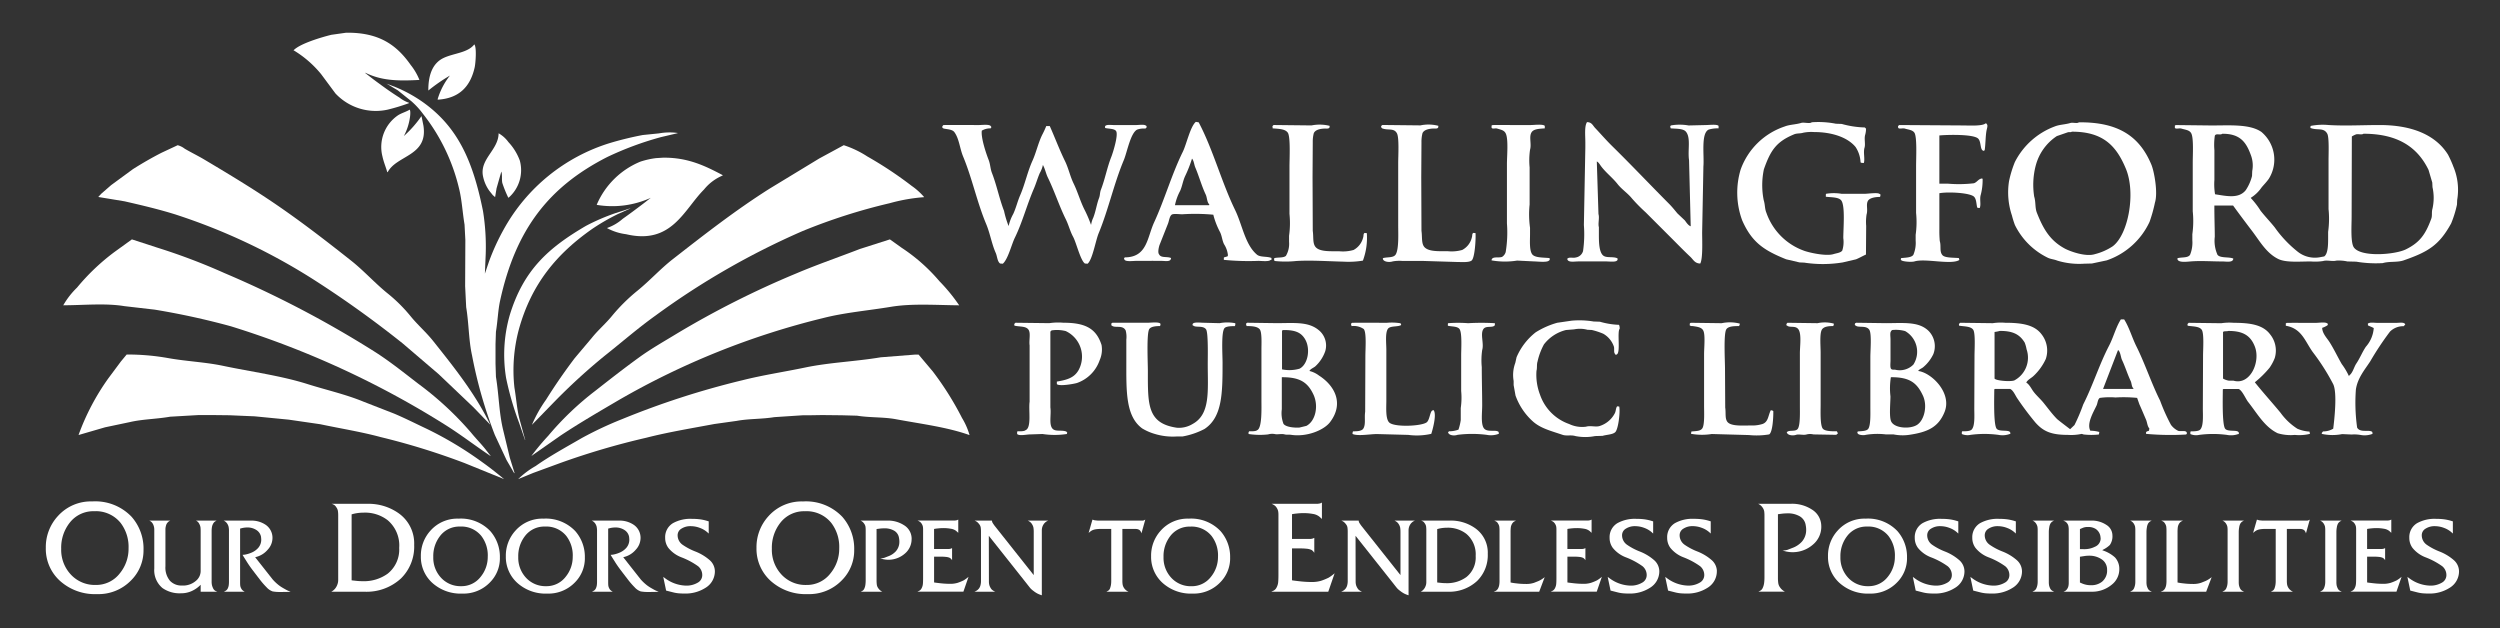 <svg xmlns="http://www.w3.org/2000/svg" xmlns:xlink="http://www.w3.org/1999/xlink" width="382" height="96" viewBox="0 0 382 96">
  <rect x="0" y="0" width="382" height="96" fill="#333333" stroke="none"/>
  <defs>
    <clipPath id="clip-path">
      <rect id="Rectangle_4144" data-name="Rectangle 4144" width="368.739" height="85.959" fill="#fff"/>
    </clipPath>
    <clipPath id="clip-logo">
      <rect width="382" height="96"/>
    </clipPath>
  </defs>
  <g id="logo" clip-path="url(#clip-logo)">
    <g id="Group_6392" data-name="Group 6392" transform="translate(7 5)">
      <g id="Group_6302" data-name="Group 6302" clip-path="url(#clip-path)">
        <path id="Path_59904" data-name="Path 59904" d="M213.485,6.323l2.192,2.954a8.44,8.44,0,0,0,7.973,2.478,29.962,29.962,0,0,0,3.24-.985l.032-.063a4.913,4.913,0,0,1-1.461-.794c-1.41-.883-2.691-1.826-4-2.8L220.283,6.2l-.064-.1c2.428,1.208,4.891,1.307,8.291,1.112a9.043,9.043,0,0,0-1.334-2.287c-2.081-2.957-4.735-5-9.879-4.924L215.041.32c-1.66.415-4.7,1.334-5.718,2.319l-.063.032a16.206,16.206,0,0,1,4.225,3.653" transform="translate(-171.422 0)" fill="#fff" fill-rule="evenodd"/>
        <path id="Path_59905" data-name="Path 59905" d="M324.7,18.2v.1c3.314-.2,5.008-2.036,5.654-4.956.131-.593.334-3.085-.063-3.494-.973,1.291-3.117,1.336-4.67,2.065-1.648.774-2.37,2.524-2.351,4.987a25.96,25.96,0,0,1,3.3-2.287A10.782,10.782,0,0,0,324.7,18.2" transform="translate(-264.82 -8.069)" fill="#fff" fill-rule="evenodd"/>
        <path id="Path_59906" data-name="Path 59906" d="M305.786,96.008c-.64-2.577-.646-5.325-1.112-8.164l-.063-2V82.825l.063-1.874c.27-1.616.314-3.261.635-4.733,2.4-10.994,7.509-17.432,16.36-21.95a48.727,48.727,0,0,1,8.228-3.05l2.541-.6v-.032a9.162,9.162,0,0,0-2.859.063L327.1,50.9a50.313,50.313,0,0,0-4.956,1.207,27.905,27.905,0,0,0-16.3,13.247,33.858,33.858,0,0,0-2.224,4.86l-.635,1.874q.063-1.493.127-2.986a34.149,34.149,0,0,0-.413-6.576c-1.536-7.638-3.82-12.836-9.18-16.646a21.725,21.725,0,0,0-4.066-2.255l-1.493-.572,1.715,1.017,2.1,1.684a11.974,11.974,0,0,1,1.747,1.906A29.3,29.3,0,0,1,299.02,59c.45,1.765.533,3.644.858,5.591L300,66.941q-.016,3.526-.032,7.052.079,1.6.159,3.208c.416,2.5.377,5.011.889,7.338a69.115,69.115,0,0,0,3.494,12.2l1.779,3.812,1.143,1.969.1.064-.73-2.351-1.017-4.225" transform="translate(-235.895 -35.268)" fill="#fff" fill-rule="evenodd"/>
        <path id="Path_59907" data-name="Path 59907" d="M287.9,65.014c-.577.346-1.233.51-1.779.858a5.854,5.854,0,0,0-2.383,6.29c.186.865.516,1.617.731,2.382l.063.032c1.37-2.635,6.217-2.448,5.464-7.147l-.286-1.4h-.032a17.154,17.154,0,0,1-2.668,3.018,8.63,8.63,0,0,0,.921-2.8c.047-.265.131-1.061-.032-1.239" transform="translate(-232.3 -53.258)" fill="#fff" fill-rule="evenodd"/>
        <path id="Path_59908" data-name="Path 59908" d="M933.508,96.4l.158-.031v-.284c-.652-.278-1.7-.085-2.206-.5-1.822-1.513-2.248-4.558-3.34-6.806-2.091-4.3-3.369-9.239-5.573-13.418l-.439-.078c-.857.738-1.42,3.418-1.992,4.579-1.692,3.44-2.774,7.29-4.38,10.776-1.079,2.342-1.049,5.354-4.506,5.356a.34.34,0,0,1-.095.158c.02.126,0,.094.063.157.127.383,1.269.222,1.764.221,1.33,0,2.617-.018,3.939,0,.606.008,1.4.186,1.418-.441-.64-.273-1.526.045-1.828-.567-.244-.271-.026-1.176.095-1.481l1.26-3.182c.177-.424.228-1.124.567-1.386.233-.2,1.224-.063,1.607-.063a29.605,29.605,0,0,1,4.758.063,11.871,11.871,0,0,0,1.04,2.678c.287.6.31,1.233.6,1.827a3.836,3.836,0,0,1,.6,1.733c-.064.062-.034.011-.063.126l-.535.157-.032.042v.336a38.651,38.651,0,0,0,5.262.157c.517,0,1.566.14,1.859-.126m-9.334-8.5-.046.114h-5.21a7.935,7.935,0,0,1,.794-2.192c.327-.744.414-1.511.762-2.256a19.375,19.375,0,0,0,1.048-2.668c.3.339.315.913.508,1.366.565,1.325.974,2.839,1.588,4.13.227.477.179,1.174.554,1.506" transform="translate(-746.385 -61.666)" fill="#fff" fill-rule="evenodd"/>
        <path id="Path_59909" data-name="Path 59909" d="M1305.983,97.156c.414-.787.286-3.532.286-4.765q.1-5.019.191-10.038c.149-1.74-.4-5.057.794-5.654a4.745,4.745,0,0,1,1.525-.191v-.381c-.255-.281-1.409-.128-1.906-.127l-2.668.064a7.768,7.768,0,0,0-2.732,0c-.034.1-.025.1-.1.159l.1.286c.843.069,1.905.008,2.319.508.779.942.247,2.829.476,4.352q.128,5.05.254,10.1c-.368-.113-.68-.6-.889-.889l-1.144-1.08c-.4-.482-.8-.985-1.239-1.429-2.925-2.938-5.778-5.958-8.736-8.863-.9-.883-1.737-1.851-2.6-2.764-.36-.378-.5-.884-1.239-.889-.414.631-.254,2.067-.254,3.081v.826q-.111,5.908-.222,11.817a18.3,18.3,0,0,1-.127,3.971,1.365,1.365,0,0,1-1.112.985c-.4.126-.985-.1-1.239.159h-.063c.013.674,1.069.445,1.715.445h4.225c.464,0,1.412.127,1.652-.127.108-.072.1-.131.1-.318l-.1-.064c-.73-.275-1.673.039-2.16-.445-.578-.573-.6-2.025-.6-3.145V91.6c-.162-.536.119-1.4-.063-2l-.254-8.037c.3.135.5.539.7.794.728.952,1.731,1.714,2.478,2.668.628.8,1.56,1.4,2.192,2.192a26.081,26.081,0,0,0,2.1,2.128q2.064,2.065,4.13,4.13c.9.9,1.773,1.8,2.7,2.668.439.413.673,1.014,1.525,1.017" transform="translate(-1053.181 -61.893)" fill="#fff" fill-rule="evenodd"/>
        <path id="Path_59910" data-name="Path 59910" d="M1448.933,95.866q.016-2.192.032-4.384a7.413,7.413,0,0,1,.063-1.747c.23-.762-.124-1.539.222-2.1.269-.432,1.119-.577,1.811-.572l.063-.1q.016-.127.032-.254a.319.319,0,0,0-.19-.127c-.253-.22-1.81,0-2.192,0-.985,0-1.617,0-2.573,0h-.985a7.263,7.263,0,0,0-2.382,0q-.016.048-.032.1v.35c.841.1,2.008.041,2.382.6.589.883.286,4.249.286,5.718a4.293,4.293,0,0,1-.159,1.906c-.242.346-.89.4-1.334.54-1.166.366-3.845-.251-4.574-.54a9.458,9.458,0,0,1-5.686-5.782c-.263-.629-.188-1.242-.413-1.938a11.8,11.8,0,0,1,.032-4.7c1.011-2.862,1.867-4.2,4.606-5.337.467-.193.91-.093,1.43-.254a6.367,6.367,0,0,1,1.62-.1c2.708,0,5.122.787,6.353,2.287a4.617,4.617,0,0,1,.762,2.351l.127.063.318.032.064-.032c.181-.608-.117-1.613.1-2.319.165-.549-.086-1.369.1-1.969a3.456,3.456,0,0,0,.127-.953.281.281,0,0,1-.159-.159,14.4,14.4,0,0,1-3.558-.54l-.889-.032a13.845,13.845,0,0,0-3.685-.222c-.307.267-1.192-.037-1.62.1-.821.254-1.738.238-2.51.54a10.765,10.765,0,0,0-6.734,6.576,12.25,12.25,0,0,0,.223,7.751c1.464,3.354,3.309,4.6,6.734,5.972l2.033.476.731.032a18.687,18.687,0,0,0,5.877-.032l2.033-.476c.515-.211,1.049-.524,1.525-.731" transform="translate(-1170.814 -61.969)" fill="#fff" fill-rule="evenodd"/>
        <path id="Path_59911" data-name="Path 59911" d="M1659.091,91.385a10.9,10.9,0,0,0,5.019,5.019c.485.238.946.237,1.461.445a11.429,11.429,0,0,0,4.1.476l1.207-.032,2.255-.477a11.214,11.214,0,0,0,6.544-5.877,22.03,22.03,0,0,0,.826-2.954c.48-1.524-.117-4.764-.54-5.781-1.782-4.287-4.994-6.544-11.086-6.48-.255.221-.943-.016-1.3.1-.792.244-1.676.233-2.414.54a11.217,11.217,0,0,0-6.067,5.432,16.831,16.831,0,0,0-.89,2.922,11.058,11.058,0,0,0,.445,5.241,13.7,13.7,0,0,0,.445,1.43m3.208-9.117a7.741,7.741,0,0,1,3.208-4.447l1.652-.572c.222-.074.484.033.635-.1,4.867-.014,6.841,2.26,8.259,5.655,1.546,3.7.38,10.051-2,11.849a8.8,8.8,0,0,1-2.732,1.207c-1.424.46-3.852-.448-4.606-.858-2.245-1.218-3.274-2.973-4.257-5.464-.307-.779-.145-1.6-.413-2.478a11.637,11.637,0,0,1,.254-4.8" transform="translate(-1358.227 -62.031)" fill="#fff" fill-rule="evenodd"/>
        <path id="Path_59912" data-name="Path 59912" d="M1574.467,97.193c-.721-.086-2.116,0-2.51-.445-.493-.56-.169-1.349-.413-2.16a17.166,17.166,0,0,1-.063-1.779V87.282c1.327-.253,4.807-.073,5.337.572.332.4.3,1.018.445,1.62a.877.877,0,0,0,.381.063c.245-.521-.04-1.341.159-2a8.8,8.8,0,0,0,.286-2.446c-.06-.044-.019,0-.064-.063-.562.029-.755.56-1.271.731a19.7,19.7,0,0,1-3.939.064h-1.334v-7.37c1.447-.129,4.992-.184,5.845.413.628.439.293,1.9.953,1.938l.127-.1c.14-.911.119-2.151.286-3.018.05-.256.224-.74.064-.921-.056-.128-.066-.131-.222-.159-.453.454-2.568.318-3.526.318l-9.657-.063-.191.159.032.286c.217.21.675-.009,1.017.1.559.171,1.175.2,1.461.635.419.638.254,3.881.254,5.051v7.179a14.029,14.029,0,0,1-.064,3.367v.889a4.706,4.706,0,0,1-.349,2.16c-.294.449-1.215.43-1.874.508-.033.155-.094.18,0,.286.087.243,1.6.354,2.033.222,1.658-.509,5.64.567,6.862-.222l-.063-.286" transform="translate(-1282.147 -62.756)" fill="#fff" fill-rule="evenodd"/>
        <path id="Path_59913" data-name="Path 59913" d="M771.524,87.523c.322-.741.545-1.559.889-2.351a4.132,4.132,0,0,0,.476-1.239c.342.6.444,1.286.763,1.938.993,2.031,1.727,4.318,2.732,6.353.437.884.661,1.84,1.112,2.668.5.911,1.123,3.613,1.811,4.1l.413.032c.748-.628,1.223-3.522,1.684-4.638,1.489-3.6,2.346-7.61,3.844-11.182.506-1.208,1.021-4.131,2.033-4.669a3.025,3.025,0,0,1,1.271-.159l.191-.191c-.007-.192-.018-.228-.159-.286-.208-.185-1.081-.065-1.429-.063-1.116,0-2.257,0-3.431,0-.388,0-1.09-.1-1.271.127h-.063v.318c.514.139,1.425.076,1.684.476.381.59-.508,3.381-.731,3.939-.635,1.592-.968,3.431-1.588,5.019-.174.444-.113.82-.286,1.271-.361.938-.494,2.02-.889,3.018a3.556,3.556,0,0,0-.318,1.048h-.032a19.177,19.177,0,0,0-1.016-2.351c-.633-1.282-1.014-2.67-1.62-3.907-.558-1.138-.774-2.322-1.334-3.463-.834-1.7-1.551-3.615-2.319-5.337h-.54a14.7,14.7,0,0,1-.635,1.366c-.6,1.239-.906,2.68-1.461,3.907-.791,1.75-1.141,3.581-1.906,5.337-.388.893-.613,1.9-1.048,2.827a6.723,6.723,0,0,0-.7,1.842,14.452,14.452,0,0,1-.7-2.319c-.714-1.837-1.121-3.933-1.842-5.782-.262-.671-.246-1.326-.508-2-.374-.963-1.2-3.368-1.048-4.479a2.536,2.536,0,0,1,1.366-.35c.034-.1.025-.1.1-.159-.031-.115,0-.065-.064-.127-.138-.391-1.33-.222-1.842-.222-1.8,0-3.555-.02-5.432,0-.08.1-.273.272-.1.445.194.234,1.376.087,1.779.635.737,1,.824,2.489,1.334,3.717,1.377,3.313,2.137,7.015,3.526,10.324.609,1.451.84,3.02,1.461,4.416.234.526.234,1.3.667,1.62l.413.032c.794-.674,1.321-2.9,1.842-3.971,1.168-2.39,1.838-5.028,2.923-7.529" transform="translate(-620.534 -63.728)" fill="#fff" fill-rule="evenodd"/>
        <path id="Path_59914" data-name="Path 59914" d="M1050.959,94.274l-.349-.032c-.23.214-.1.376-.222.731a2.942,2.942,0,0,1-1.461,1.874,5.888,5.888,0,0,1-2.224.191c-1.354,0-2.987.092-3.59-.667-.456-.574-.276-1.536-.413-2.446q-.016-4.113-.032-8.227.016-2.684.032-5.369a5.018,5.018,0,0,1,.159-1.334c.234-.51.919-.668,1.62-.7.275-.012.589.048.731-.1.071-.071.07-.164.063-.318a6.31,6.31,0,0,0-2.764-.063l-5.813-.064a.362.362,0,0,1-.159.159q.016.127.032.254v.1c.924.076,1.919.074,2.319.667.431.64.254,3.988.254,5.178V91.32a14.048,14.048,0,0,1-.063,3.367v.921a3.627,3.627,0,0,1-.476,2.128c-.36.343-1.186.209-1.747.349-.044.06,0,.019-.063.064.008.174-.006.309.1.381a15.522,15.522,0,0,0,3.272,0c2.277-.139,4.785.041,7.243.1a13.4,13.4,0,0,0,2.954-.159,10,10,0,0,0,.6-4.193" transform="translate(-849.11 -63.649)" fill="#fff" fill-rule="evenodd"/>
        <path id="Path_59915" data-name="Path 59915" d="M1128.577,78.233c.917.346,1.8-.1,2.255.762.358.677.191,3.454.191,4.543V93c0,1.3.115,3.564-.349,4.447-.318.6-1.19.416-1.938.6-.044.06,0,.019-.063.064.017.5.942.643,1.525.445a5.946,5.946,0,0,1,1.525-.063c1.047,0,2.061,0,3.208,0l5.146.159c.678,0,1.75.093,2.16-.222.494-.379.667-3.332.6-4.193l-.349-.032c-.229.214-.1.374-.222.731a2.879,2.879,0,0,1-1.461,1.874,5.9,5.9,0,0,1-2.224.191c-1.333,0-2.871.083-3.526-.6-.521-.546-.334-1.563-.477-2.51q-.016-4.113-.032-8.227.016-2.652.032-5.305a5.315,5.315,0,0,1,.159-1.4c.231-.5.907-.657,1.588-.7.282-.017.615.054.762-.1.071-.071.07-.164.064-.318a5.954,5.954,0,0,0-2.732-.064l-5.813-.063-.191.159c0,.208.035.271.159.349" transform="translate(-924.378 -63.618)" fill="#fff" fill-rule="evenodd"/>
        <path id="Path_59916" data-name="Path 59916" d="M1228.216,98.621c.544.009,1.975.183,2.255-.127.165-.079.124-.187.1-.381-.883-.105-2.255-.015-2.668-.6-.441-.628-.318-2.11-.318-3.113v-.921a14.773,14.773,0,0,1-.063-3.558V84.262a11.372,11.372,0,0,1,.063-2.7c.267-.893-.212-2.017.254-2.7.339-.5,1.225-.51,2-.572v-.381c-.273-.3-1.6-.131-2.128-.127-1.913.016-3.889-.014-5.877,0-.062.065-.011.035-.127.063v.35c.161.253.535.027.858.127.57.176,1.054.241,1.3.731.441.868.191,3.444.191,4.7v9.053a18.329,18.329,0,0,1-.191,4.384,1.293,1.293,0,0,1-.54.731c-.505.223-1.582-.152-1.62.54a11.7,11.7,0,0,0,3.907.032l2.6.127" transform="translate(-1000.796 -63.676)" fill="#fff" fill-rule="evenodd"/>
        <path id="Path_59917" data-name="Path 59917" d="M1841.668,84.107a17.555,17.555,0,0,0-.762-1.684c-1.889-3.041-5.527-4.543-10.451-4.543-2.64,0-5.263.152-7.783,0a9.694,9.694,0,0,0-2.732.127c-.071.071-.07.164-.063.318,1.039.42,2.033-.119,2.573.889.3.561.191,3.049.191,3.971v7.529a14.559,14.559,0,0,1-.063,3.494v.985c0,.973-.019,2.358-.6,2.764l-.54.1a4.226,4.226,0,0,1-3.59-.889,17.869,17.869,0,0,1-3.431-3.653c-.685-.857-1.482-1.677-2.16-2.541a12.512,12.512,0,0,0-1.461-1.906L1810.76,89a5.524,5.524,0,0,0,1.652-1.588c.362-.433.787-.86,1.112-1.334a5.527,5.527,0,0,0-1.144-7.147c-1.769-1.221-4.741-.986-7.592-.985l-5.5-.063c-.062.065-.011.035-.127.063v.381c.217.21.675-.009,1.016.1.615.188,1.221.208,1.493.731.378.727.222,3.3.222,4.447v7.465a14.546,14.546,0,0,1-.063,3.494v.921a4.892,4.892,0,0,1-.35,2.224c-.329.5-1.2.339-1.874.508-.045.06,0,.019-.063.063.014.656,1.3.5,1.969.445,1.616-.136,3.2,0,4.892,0,.641,0,1.667.217,1.684-.445-.679-.29-1.986-.028-2.414-.572a5.26,5.26,0,0,1-.413-2.764c-.006-1.481-.074-3.183-.063-4.765h2.859c.931,1.287,1.926,2.611,2.891,3.876,1.191,1.562,2.168,3.38,4,4.288,1.178.583,3.289.381,4.987.381a7.908,7.908,0,0,0,1.874-.064c.6-.182,1.465.1,2-.063a6.1,6.1,0,0,1,1.716.127l1.334.032a18.107,18.107,0,0,0,4.066.222c1-.3,2.229-.085,3.177-.413,3.8-1.316,5.453-2.343,7.275-5.654a16.811,16.811,0,0,0,.889-2.859q.016-.365.032-.731a9.142,9.142,0,0,0-.635-5.21M1805.3,88.459a9.252,9.252,0,0,1-.1-2.192V81.724a9.675,9.675,0,0,1,.063-2.192c.157-.449.82-.055,1.144-.318,2.782-.022,3.687,1.337,4.416,3.4a4.485,4.485,0,0,1,.159,2.287l-.032.762a6.908,6.908,0,0,1-.953,2.16c-1.068,1.357-2.933.91-4.7.635m33.228,2.192c-.17.559,0,1.042-.191,1.557-.869,2.356-1.725,3.607-3.875,4.67-1.64.81-6.833,1.239-7.942-.286-.531-.731-.349-3.389-.349-4.67q.016-6.146.032-12.294a3.755,3.755,0,0,1,.635-.318c.321-.1.913.1,1.143-.1,5.207,0,8.243,2.019,9.943,5.527l.572,1.938q.016.349.032.7a7.5,7.5,0,0,1,0,3.272" transform="translate(-1473.84 -63.774)" fill="#fff" fill-rule="evenodd"/>
        <path id="Path_59918" data-name="Path 59918" d="M370.122,93.79l.54.67.349.3.222-1.341.73-2.56c.174.472.027,1.264.159,1.767a18.325,18.325,0,0,0,.889,2.194l.063.031a5.573,5.573,0,0,0,1.715-5.667,8.318,8.318,0,0,0-1.747-2.834,4.736,4.736,0,0,0-1.493-1.341c-.028,2.577-2.93,3.934-2.382,6.581a5.763,5.763,0,0,0,.953,2.194" transform="translate(-302.36 -69.643)" fill="#fff" fill-rule="evenodd"/>
        <path id="Path_59919" data-name="Path 59919" d="M56.178,105.665a92.323,92.323,0,0,1,21.506,10.229,160.5,160.5,0,0,1,13.12,9.435l5.5,4.7,5.337,5.082,2.573,2.668c-2.364-4.845-5.559-8.8-8.736-12.8-1.082-1.362-2.415-2.5-3.494-3.844a23.687,23.687,0,0,0-3.463-3.431c-1.926-1.552-3.629-3.468-5.591-5.019-4.072-3.22-8.161-6.382-12.548-9.308-3.2-2.137-6.5-4.122-9.879-6.131-.967-.576-1.993-1.07-2.986-1.652a3.053,3.053,0,0,0-1.08-.54L53.986,96.2c-1.518.774-2.974,1.62-4.384,2.51l-3.335,2.446-1.493,1.3-.476.508,4.034.667c2.713.621,5.327,1.242,7.846,2.033" transform="translate(-36.287 -77.867)" fill="#fff" fill-rule="evenodd"/>
        <path id="Path_59920" data-name="Path 59920" d="M426.966,117.227a27.5,27.5,0,0,0-3.907,3.844c-.966,1.2-2.172,2.215-3.145,3.431l-2.6,3.081c-1.55,2.049-2.993,4.127-4.384,6.353a20.16,20.16,0,0,0-2.16,3.844l3.4-3.494a91.58,91.58,0,0,1,7.751-7.084c2.575-2.038,5.061-4.21,7.751-6.131a117.11,117.11,0,0,1,22.459-12.9,88.154,88.154,0,0,1,13.31-4.257,26.972,26.972,0,0,1,5.241-.921v-.032a10.065,10.065,0,0,0-1.874-1.684,59,59,0,0,0-6.8-4.511,15.172,15.172,0,0,0-3.59-1.715l-3.748,2.033-7.529,4.574c-5.23,3.3-10.046,7.066-14.835,10.8-1.882,1.468-3.5,3.265-5.337,4.765" transform="translate(-336.491 -77.866)" fill="#fff" fill-rule="evenodd"/>
        <path id="Path_59921" data-name="Path 59921" d="M474.661,105.647a12.628,12.628,0,0,0-2.414.54,12.355,12.355,0,0,0-6.671,6.576v.032a14.231,14.231,0,0,0,8.259-1.08l-1.144.889c-1.035.783-2.063,1.557-3.145,2.319a7.277,7.277,0,0,1-2.383,1.4v.032a8.23,8.23,0,0,0,2.891.921c6.981,1.658,8.839-3.756,11.912-6.83a7.259,7.259,0,0,1,2.827-2.128l.032-.063c-2.535-1.33-5.268-2.741-9.181-2.668l-.985.063" transform="translate(-381.391 -86.49)" fill="#fff" fill-rule="evenodd"/>
        <path id="Path_59922" data-name="Path 59922" d="M400.687,151.639a32.859,32.859,0,0,1,4-2.319l1.906-.858h-.063l-2.255.731a31.861,31.861,0,0,0-4.479,1.938c-5.7,3.333-9.555,6.729-11.658,13.691a21.948,21.948,0,0,0-.54,9.562,45.453,45.453,0,0,0,1.969,6.8l.921,2.669h.032l-.889-3.24c-.385-1.515-.485-3.115-.762-4.765a24.153,24.153,0,0,1,.667-8.863c1.943-7.063,5.882-11.638,11.15-15.343" transform="translate(-317.264 -121.617)" fill="#fff" fill-rule="evenodd"/>
        <path id="Path_59923" data-name="Path 59923" d="M23.945,184.835l4.67.54a114.362,114.362,0,0,1,11.627,2.541,138.323,138.323,0,0,1,32.751,15.057c2.39,1.5,4.615,3.219,6.925,4.765h.032l-.7-.889c-.73-.951-1.578-1.779-2.319-2.7a49.178,49.178,0,0,0-8.069-7.465c-2.193-1.684-4.39-3.46-6.766-4.956a160.33,160.33,0,0,0-22.84-11.944,93.765,93.765,0,0,0-10.229-3.876l-3.907-1.271-2.637,1.906a32.8,32.8,0,0,0-5.75,5.464,12.2,12.2,0,0,0-2.065,2.637l-.063.063c3.044,0,6.428-.351,9.339.127" transform="translate(-11.965 -143.06)" fill="#fff" fill-rule="evenodd"/>
        <path id="Path_59924" data-name="Path 59924" d="M465.035,174.638l-4.574,1.461c-3.285,1.269-6.576,2.4-9.752,3.749A139.715,139.715,0,0,0,432.538,189c-1.983,1.21-3.988,2.339-5.845,3.685-2.29,1.66-4.5,3.389-6.7,5.114a45.336,45.336,0,0,0-7.147,6.83,37.944,37.944,0,0,0-2.6,3.113l4.447-3.113c2.891-1.924,5.927-3.683,8.958-5.464a118.661,118.661,0,0,1,31.226-12.516c3.289-.835,6.746-1.119,10.356-1.715,3.214-.53,6.956-.249,10.388-.222a26.649,26.649,0,0,0-3.018-3.685,27.114,27.114,0,0,0-5.782-5.114l-1.779-1.271" transform="translate(-336.059 -143.06)" fill="#fff" fill-rule="evenodd"/>
        <path id="Path_59925" data-name="Path 59925" d="M1256,243.779a12.009,12.009,0,0,1-2.922-.476l-.953-.032a13.29,13.29,0,0,0-3.367-.127l-2.192.318a12.539,12.539,0,0,0-3.3,1.461,9.63,9.63,0,0,0-2.922,3.812l-.191.858a5.294,5.294,0,0,0-.254,2.764v.635l.286,1.588a9.676,9.676,0,0,0,2.668,3.971c1.2,1.067,2.8,1.449,4.511,2.033.632.215,1.28-.018,1.969.191a7.71,7.71,0,0,0,3.018,0l1.143-.032c.576-.18,1.549-.184,1.938-.572.47-.468.779-3.147.6-3.907l-.318-.032c-.218.282-.171.7-.349,1.048a3.941,3.941,0,0,1-2.255,1.938c-.634.24-1.434-.091-2.16.127a4.584,4.584,0,0,1-2.573-.413,7.222,7.222,0,0,1-4.447-4.479,8.462,8.462,0,0,1-.54-3.653c.124-.408.014-.95.159-1.4a9.943,9.943,0,0,1,.985-2.637,6.082,6.082,0,0,1,3.367-2.192l1.239-.1a4.463,4.463,0,0,1,2.033.063l.667.032a10.657,10.657,0,0,1,1.747.572,3.59,3.59,0,0,1,1.62,1.938c.122.32-.044.871.159,1.112l.1.159c.14-.005.156,0,.222-.063.562-.335,0-3.414.413-3.907a1.321,1.321,0,0,0-.1-.6" transform="translate(-1015.615 -199.145)" fill="#fff" fill-rule="evenodd"/>
        <path id="Path_59926" data-name="Path 59926" d="M825.872,244.942a9.156,9.156,0,0,0-2.16.063l-5.178-.063-.191.191q.016.127.032.254c.807.193,1.773.036,2.16.635.352.545.042,1.6.159,2.382v8.609c-.188,1.278.339,3.987-.635,4.352-.185.179-.863.172-1.207.159l-.064.1v.318c.329.339,1.455.064,1.97.063l1.906-.063a12.286,12.286,0,0,0,3.717,0l.063-.222c-.072-.055-.083-.106-.159-.159-.732-.277-1.641.075-2.1-.445-.569-.649-.159-2.184-.318-3.24V246.276a.282.282,0,0,0,.159-.159,5.385,5.385,0,0,1,2.192.1,4.307,4.307,0,0,1,1.938,6c-.67,1.134-1.724,1.452-3.3,1.715v.381c.327.4,2.833-.059,3.145-.191a5.628,5.628,0,0,0,3.4-3.463,4.026,4.026,0,0,0,.286-2.319c-.81-2.526-2.485-3.4-5.813-3.4" transform="translate(-670.37 -200.626)" fill="#fff" fill-rule="evenodd"/>
        <path id="Path_59927" data-name="Path 59927" d="M916.9,244.907l-2.383-.063c-.445,0-1.439-.133-1.652.127-.068.067-.065.11-.064.254l.127.063c.377.321,1.51-.062,1.938.572.349.517.254,4.245.254,5.273,0,4.13.431,7.69-2.319,9.181a3.991,3.991,0,0,1-2.383.572c-4.571-.658-4.447-3.586-4.447-8.672,0-1.281-.22-5.771.222-6.417.256-.374.994-.449,1.62-.445a.4.4,0,0,0,.064-.381c-.261-.287-1.463-.128-1.969-.127-1.745,0-3.523-.014-5.369,0-.062.065-.011.035-.127.063l-.032.318.1.063c.479.41,1.639-.168,2.1.731a3.781,3.781,0,0,1,.1,1.4c0,1.019,0,2.243,0,3.431,0,4.441-.116,8.267,2.414,10.133a8.018,8.018,0,0,0,1.97.858,9.458,9.458,0,0,0,3.3.381h.889a11.633,11.633,0,0,0,3.367-1.144c2.747-1.807,2.764-5.535,2.764-10.134,0-1.219-.234-4.744.318-5.3.263-.268,1.051-.287,1.557-.286a.643.643,0,0,0,.064-.445,6.3,6.3,0,0,0-2.414,0" transform="translate(-737.577 -200.527)" fill="#fff" fill-rule="evenodd"/>
        <path id="Path_59928" data-name="Path 59928" d="M1025.376,253.155a3.961,3.961,0,0,0-1.461-.7c.156-.32.624-.476.89-.7a5.688,5.688,0,0,0,1.525-2.319,3.023,3.023,0,0,0-1.016-3.24c-1.586-1.3-3.687-1.054-6.385-1.048l-4.543-.063a.329.329,0,0,1-.159.127.862.862,0,0,0,.1.381c.8,0,1.65.054,2,.508s.254,2.2.254,3.05v7.783c0,1.2.118,4.283-.667,4.574-.185.179-.863.172-1.207.159l-.063.1-.032.032v.286a11.3,11.3,0,0,0,2.986.063,2.3,2.3,0,0,1,.985-.063c.4.121,1.089-.078,1.556.063.242.073.657.014.985.063,2.4.363,5.008-.713,5.94-1.938,2.215-2.909.645-5.629-1.684-7.116m-5.654-6.893c.127-.02.095,0,.159-.063,1.808-.025,2.777.344,3.4,1.461.823,1.479.389,3.81-.889,4.447a5.618,5.618,0,0,1-2.669.1Zm3.717,14.581-1.048.254c-.858.054-2.108-.086-2.446-.572a4.529,4.529,0,0,1-.254-2.224v-4.892c2.775-.027,3.963.8,4.828,2.637.828,1.752.327,4.066-1.08,4.8" transform="translate(-830.834 -200.77)" fill="#fff" fill-rule="evenodd"/>
        <path id="Path_59929" data-name="Path 59929" d="M1115.619,258.34c-.149,0-.217-.007-.286.063-.314.194-.383,1.445-.826,1.779-.789.6-5.026.787-5.75,0-.551-.6-.413-2.264-.413-3.367v-7.687c0-1-.193-2.548.222-3.208.333-.529,1.494-.282,2.033-.6-.007-.192-.018-.228-.159-.286a8.34,8.34,0,0,0-2-.063c-1.75,0-3.5-.012-5.337,0a.329.329,0,0,1-.159.127.863.863,0,0,0,.1.381,2.679,2.679,0,0,1,1.842.445c.451.508.254,3.089.254,4.1q-.016,4.272-.032,8.545c-.143.934.12,1.926-.286,2.573-.236.376-.942.421-1.556.413l-.064.1-.032.254.032.064c.838.343,2.651,0,3.717,0l4.765.127a9.886,9.886,0,0,0,3.526-.159c.192-.583.811-2.8.413-3.526Z" transform="translate(-903.51 -200.65)" fill="#fff" fill-rule="evenodd"/>
        <path id="Path_59930" data-name="Path 59930" d="M1190.243,261.057c-.4-.734-.19-2.336-.191-3.367,0-1.856-.063-3.922-.064-5.877a10.935,10.935,0,0,1,.064-2.6c.3-1-.333-2.466.191-3.208.376-.534,1.285-.169,1.684-.508.076-.076.073-.219.063-.381a34.687,34.687,0,0,0-4.1,0,19.168,19.168,0,0,0-3.05,0l-.032.1v.286c.612.148,1.462.069,1.779.508.417.578.254,2.984.254,4v5.464a10.909,10.909,0,0,1-.063,2.6v1.842a8.167,8.167,0,0,1-.349,1.461,4.1,4.1,0,0,1-1.461.254l-.063.1h-.064c.009.492.864.646,1.43.445a17.41,17.41,0,0,1,4.479,0,3.292,3.292,0,0,0,1.747-.127l.1-.032-.032-.286c-.444-.428-1.861.173-2.319-.667" transform="translate(-970.574 -200.73)" fill="#fff" fill-rule="evenodd"/>
        <path id="Path_59931" data-name="Path 59931" d="M1401.516,258.163c-.408.815-.362,1.789-1.271,2.1a5.283,5.283,0,0,1-1.747.222c-1.246,0-3.092.16-3.621-.572-.383-.53-.192-1.356-.318-2.16q-.016-2.938-.032-5.877c0-1.287-.235-5.324.191-6.067.276-.482,1.181-.516,1.938-.508a.554.554,0,0,0,.127-.381,6.038,6.038,0,0,0-2.764-.063l-4.733-.063c-.062.065-.011.035-.127.063l-.032.318.1.063c.1.087.233.035.413.064.7.112,1.342.174,1.588.73.3.684.1,2.635.1,3.558v7.91c0,.934.1,2.808-.254,3.4-.285.474-1,.428-1.684.508l-.063.35a9.475,9.475,0,0,0,3.177.032l5.686.159a11.469,11.469,0,0,0,3.081-.1c.54-.318.655-2.677.635-3.558a.553.553,0,0,0-.381-.127" transform="translate(-1137.945 -200.473)" fill="#fff" fill-rule="evenodd"/>
        <path id="Path_59932" data-name="Path 59932" d="M1476.377,261.017c-.413-.564-.318-2.689-.318-3.685v-7.91c0-.957-.168-2.789.159-3.463.248-.511.983-.611,1.747-.6.042-.094.019-.072.1-.127v-.254a5.292,5.292,0,0,0-2.478-.063l-4.606-.063c-.1.139-.154.12-.159.381l.127.063c.424.364,1.364-.109,1.779.667s.159,2.51.159,3.558v8.1c0,.948.068,2.873-.318,3.431-.336.486-1.3.151-1.62.476h-.064c.017.491.856.638,1.43.445.417-.141,1.14.1,1.62-.063a2.162,2.162,0,0,1,1.016,0l3.494.063.254-.222-.159-.318c-.712.008-1.853.006-2.16-.413" transform="translate(-1204.865 -200.532)" fill="#fff" fill-rule="evenodd"/>
        <path id="Path_59933" data-name="Path 59933" d="M1538.365,252.455c.135-.24.512-.374.731-.54a5.946,5.946,0,0,0,1.588-2.033,3.339,3.339,0,0,0-.7-3.526c-1.492-1.482-3.741-1.215-6.512-1.207l-4.574-.064c-.064.065-.031.045-.159.064-.055.18-.109.3.1.381.419.358,1.593-.1,2.065.635.381.589.159,3.158.159,4.13v7.719c0,.945.067,2.72-.318,3.272-.266.382-1.04.346-1.62.413-.033.155-.094.18,0,.286.091.249.872.344,1.271.222a11.1,11.1,0,0,1,3.018-.064h1.175a7.051,7.051,0,0,0,2.446.064c2.842-.419,4.445-1.2,5.369-3.494,1.168-2.9-2-6-4.034-6.258m-4.161-6.036c.054-.17.1-.116.191-.222a5.266,5.266,0,0,1,1.97.159,3.633,3.633,0,0,1,1.271,5.115,2.927,2.927,0,0,1-2.764.794c-.293-.044-.485.044-.635-.127-.195-.183-.1-.917-.1-1.271v-3.272c0-.306-.1-1,.063-1.175m4,14.263c-1.054.685-3.494.55-3.971-.54-.32-.73-.1-2.838-.1-3.812a10.6,10.6,0,0,1,.063-2.923c2.892-.028,3.992.878,4.892,2.8.731,1.557.231,3.75-.889,4.479" transform="translate(-1252.272 -200.769)" fill="#fff" fill-rule="evenodd"/>
        <path id="Path_59934" data-name="Path 59934" d="M1650.082,259.27a2.978,2.978,0,0,1-1.048-.889,28.468,28.468,0,0,1-1.652-3.685c-1.334-2.658-2.294-5.623-3.621-8.291-.689-1.385-1.091-2.892-1.874-4.13h-.508c-.771,1.213-1.116,2.7-1.811,4.034-1.488,2.861-2.478,6.084-3.939,8.958a27.452,27.452,0,0,1-1.334,3.145l-.667.635s-1.824-1.378-2-1.557c-.755-.763-1.384-1.639-2.065-2.478-.457-.563-1.047-1.079-1.493-1.652-.343-.44-.654-1.155-1.144-1.43.188-.428.792-.7,1.112-1.016a8.289,8.289,0,0,0,1.874-2.6,4.012,4.012,0,0,0-.635-3.748c-1.078-1.46-3.007-1.779-5.559-1.779a8.1,8.1,0,0,0-1.906.063l-4.987-.063-.191.191.032.254c.789.129,1.8.078,2.16.635.351.543.191,3.054.191,3.939q-.016,4.034-.032,8.069c0,1.038.126,2.7-.413,3.24-.246.248-.952.26-1.429.254l-.063.1v.318a2.211,2.211,0,0,0,1.334.127,16.159,16.159,0,0,1,4.257,0,3.206,3.206,0,0,0,1.715-.127h.1c.006-.154.009-.247-.064-.318-.286-.351-1.666,0-2.033-.508-.482-.672-.357-4.677-.349-6l.1-.063h2.319c.492.2.81,1.044,1.112,1.461a44.55,44.55,0,0,0,2.764,3.685c1.19,1.326,2.369,1.874,4.956,1.874a7.513,7.513,0,0,0,1.97-.127c.181-.061.333.051.445.064a10.108,10.108,0,0,0,2.319,0l.063-.381a5.041,5.041,0,0,0-1.366-.191c-.613-1.1.521-2.933.953-3.875.163-.355.174-.973.508-1.144a11.176,11.176,0,0,1,2.382-.063,20.974,20.974,0,0,1,3.3.063l.349.985c.339.749.692,1.6,1.016,2.351.185.429.2,1.024.508,1.334l-.063.349c-.133.049-.329.086-.413.191l-.032.032v.254a40.967,40.967,0,0,0,6.131.1c.052-.085.01-.044.1-.1,0-.149.007-.217-.063-.286-.228-.28-.939-.034-1.3-.191m-25-7.687c-.56.224-2.8.055-3.018-.286v-7.116a5.763,5.763,0,0,0,.794-.159c2.03-.022,3.063.551,3.812,1.779a5.253,5.253,0,0,1,.286,1.017,3.939,3.939,0,0,1-1.874,4.765m18.2,1.3h-4.638l2.287-5.94c.366.21.413,1.094.6,1.493.488,1.021.85,2.224,1.334,3.24.176.37.122.869.413,1.112Zm25.032,6.067a9.438,9.438,0,0,1-2.541-2.414c-1.284-1.564-2.668-3.075-3.939-4.67a15.353,15.353,0,0,0,2.255-2.224,7.012,7.012,0,0,0,.794-1.493,3.935,3.935,0,0,0-.7-3.59c-1.078-1.461-3-1.779-5.559-1.779a8.1,8.1,0,0,0-1.906.063l-4.987-.063-.191.191c.01.085.021.169.032.254.8.131,1.795.07,2.16.635s.191,2.994.191,3.939q-.016,4.018-.032,8.037c0,1.056.134,2.719-.413,3.272-.246.248-.952.26-1.43.254l-.063.1v.318a2.213,2.213,0,0,0,1.334.127,16.159,16.159,0,0,1,4.257,0,3.205,3.205,0,0,0,1.715-.127h.1c.006-.154.009-.247-.063-.318-.286-.351-1.667,0-2.033-.508-.47-.655-.357-4.7-.35-6l.1-.063h2.319c.559.229,1.069,1.509,1.461,2,1.326,1.664,2.49,3.81,4.511,4.765a6.885,6.885,0,0,0,2.6.254,7.043,7.043,0,0,0,2.319-.159l-.063-.35a5.368,5.368,0,0,1-1.874-.445m-9.752-7.338h-.7a2.547,2.547,0,0,1-.89-.318v-7.116c.146-.178.554-.069.794-.159,2.309-.026,3.435.76,4.066,2.382.912,2.346-.728,5.964-3.272,5.21m26.08-8.768c-.175-.156-.843-.064-1.144-.063-.97,0-2.034,0-2.986,0-.321,0-1.082-.105-1.271.063h-.127v.318c.277.144.637.266.889.413a4.792,4.792,0,0,1-1.207,2.859c-.558.836-.914,1.764-1.461,2.573-.341.5-.55,1.445-1.048,1.779l-.063.159a10.227,10.227,0,0,0-1.112-1.874c-.65-1.128-1.176-2.265-1.874-3.367-.367-.579-1.1-1.3-1.112-2.16a3.391,3.391,0,0,0,.794-.381c.068-.067.065-.11.064-.254l-.127-.063c-.243-.211-1.288-.065-1.684-.063-1.456.006-2.94-.012-4.479,0-.062.065-.011.035-.127.063v.381c2.457.414,2.933,2.387,4.13,4.034a32.946,32.946,0,0,1,3.113,4.892c.633,1.319.182,5.361,0,6.8a2.944,2.944,0,0,1-1.557.413l-.127.159c-.066.066-.06.082-.063.222a7.633,7.633,0,0,0,3.113.032l1.461.064a5.678,5.678,0,0,1,1.334.063,3.3,3.3,0,0,0,1.747-.127l.1-.032q-.016-.143-.032-.286c-.446-.433-1.832.178-2.319-.667a27.313,27.313,0,0,1-.191-5.845c.276-1.782,1.366-3.012,2.192-4.288a44.862,44.862,0,0,1,3.018-4.543,2.867,2.867,0,0,1,2.1-.826.864.864,0,0,1,.222-.222c-.025-.154-.032-.17-.159-.222" transform="translate(-1324.313 -198.467)" fill="#fff" fill-rule="evenodd"/>
        <path id="Path_59935" data-name="Path 59935" d="M89.383,288.377a55.7,55.7,0,0,0-8.473-5.083c-1.619-.76-3.285-1.608-4.97-2.319l-4.731-1.843c-2.706-1.112-5.645-1.766-8.5-2.668-4.13-1.3-8.49-1.857-12.965-2.8-2.688-.563-5.507-.666-8.354-1.175a35.167,35.167,0,0,0-6.318-.54L34.2,273l-1.916,2.573a35.782,35.782,0,0,0-4.551,8.64v.032l4.042-1.176,3.773-.794c1.98-.458,4.078-.46,6.168-.826l4.4-.254h1.8l2.874.032,2.305.1,1.527.063,5.21.508,4.821.7c3.146.666,6.255,1.158,9.252,1.97a107.164,107.164,0,0,1,12.815,3.971l6.018,2.446-.928-.763c-.791-.633-1.584-1.247-2.425-1.842" transform="translate(-22.719 -222.777)" fill="#fff" fill-rule="evenodd"/>
        <path id="Path_59936" data-name="Path 59936" d="M462.544,274.569l-2.192-2.6h-.54l-5.242.413c-3.909.655-7.809.78-11.531,1.557-3.275.683-6.541,1.169-9.689,1.969a126.659,126.659,0,0,0-18.266,5.908,55.439,55.439,0,0,0-6.226,2.923c-2.43,1.413-4.8,2.692-7.02,4.257a12.961,12.961,0,0,0-2.669,2l2.319-.953,4.161-1.525a115.713,115.713,0,0,1,13.088-3.844c3.367-.859,6.862-1.435,10.419-2.1l3.4-.476c1.884-.35,3.784-.252,5.75-.572l4.352-.286h.985l1.97-.032,3.018.032,2.319.063c2,.321,4.023.184,5.94.54,3.954.736,7.786,1.2,11.214,2.414h.032a10.761,10.761,0,0,0-1.144-2.6,46.737,46.737,0,0,0-4.447-7.084" transform="translate(-326.992 -222.787)" fill="#fff" fill-rule="evenodd"/>
        <path id="Path_59937" data-name="Path 59937" d="M14.93,403.5a6.439,6.439,0,0,1-1.891,4.626,6.938,6.938,0,0,1-5.212,2.107,7.978,7.978,0,0,1-5.656-2.017A6.6,6.6,0,0,1,0,403.166a6.991,6.991,0,0,1,1.858-4.873A6.765,6.765,0,0,1,7.1,396.071a7.659,7.659,0,0,1,6,2.338A7.35,7.35,0,0,1,14.93,403.5m-2.286-.28a6.028,6.028,0,0,0-1.217-3.87A4.849,4.849,0,0,0,7.4,397.567a4.568,4.568,0,0,0-3.765,1.779A6.153,6.153,0,0,0,2.351,403.3a5.533,5.533,0,0,0,1.488,3.96,4.99,4.99,0,0,0,3.79,1.573,4.544,4.544,0,0,0,3.683-1.779,5.919,5.919,0,0,0,1.332-3.837" transform="translate(0 -324.453)" fill="#fff"/>
        <path id="Path_59938" data-name="Path 59938" d="M97.78,423.14H95.253v-1.064a4.431,4.431,0,0,1-1.312.938,3.862,3.862,0,0,1-1.685.366,4.526,4.526,0,0,1-2.852-.81,3.545,3.545,0,0,1-1.239-2.976v-5.978a1.8,1.8,0,0,0-.086-.531,1.439,1.439,0,0,0-.22-.452,1.051,1.051,0,0,0-.465-.359h3.219a1.383,1.383,0,0,0-.266.153,1.622,1.622,0,0,0-.239.259,1.154,1.154,0,0,0-.166.412,1.991,1.991,0,0,0-.073.438v5.724a3.143,3.143,0,0,0,.7,2.218,2.4,2.4,0,0,0,1.849.717h.372a2.992,2.992,0,0,0,1.762-.738,1.941,1.941,0,0,0,.7-1.483v-6a6.172,6.172,0,0,0-.026-.665,1.6,1.6,0,0,0-.186-.532,1.124,1.124,0,0,0-.2-.293,1.239,1.239,0,0,0-.319-.213H97.7a1.691,1.691,0,0,0-.373.239,1.263,1.263,0,0,0-.2.292,1.551,1.551,0,0,0-.153.478,3.458,3.458,0,0,0-.046.571v7.7a2.6,2.6,0,0,0,.061.631,2.664,2.664,0,0,0,.21.525.852.852,0,0,0,.243.266,1.655,1.655,0,0,0,.338.159" transform="translate(-71.591 -337.727)" fill="#fff"/>
        <path id="Path_59939" data-name="Path 59939" d="M160.52,423.14a3.713,3.713,0,0,1-.432.027q-.392.013-.938.013h-.2a5.787,5.787,0,0,1-1.19-.086,2.227,2.227,0,0,1-.911-.618,12.09,12.09,0,0,1-1.051-1.209q-.279-.359-1.077-1.408a16.742,16.742,0,0,1-.971-1.408q-.452-.717-.585-.943a2.826,2.826,0,0,0,.612-.086,4.456,4.456,0,0,0,.745-.246,2.822,2.822,0,0,0,1.037-.73,1.9,1.9,0,0,0,.465-1.275,1.726,1.726,0,0,0-.013-.193,1.575,1.575,0,0,1-.013-.18,1.563,1.563,0,0,0-.691-1.069,2.488,2.488,0,0,0-1.45-.405,3.593,3.593,0,0,0-.811.106l-.253.067v8.142q0,.359.02.551a1.177,1.177,0,0,0,.126.405,1.107,1.107,0,0,0,.213.312,1.946,1.946,0,0,0,.333.232h-3.165a2.035,2.035,0,0,0,.366-.212.827.827,0,0,0,.239-.325,1.65,1.65,0,0,0,.133-.452,3.746,3.746,0,0,0,.033-.525v-7.7a3.176,3.176,0,0,0-.06-.724,1.582,1.582,0,0,0-.193-.445,1.247,1.247,0,0,0-.559-.478h4.149a3.818,3.818,0,0,1,2.288.651A2.4,2.4,0,0,1,157.74,415a2.632,2.632,0,0,1-.718,1.707,3.433,3.433,0,0,1-1.769,1.122l-.159.04,2.647,3.361a6.754,6.754,0,0,0,.722.717,5.3,5.3,0,0,0,.695.512q.321.193.682.392a4.475,4.475,0,0,0,.682.292" transform="translate(-123.106 -337.727)" fill="#fff"/>
        <path id="Path_59940" data-name="Path 59940" d="M253.925,404.361a6.811,6.811,0,0,1-2.006,5.108,7.755,7.755,0,0,1-5.656,2.036h-5a1.9,1.9,0,0,0,.773-.755,2.417,2.417,0,0,0,.222-.559,2.162,2.162,0,0,0,.058-.493V399.96a5,5,0,0,0-.05-.829,1.406,1.406,0,0,0-.267-.567,1.007,1.007,0,0,0-.268-.3,1.9,1.9,0,0,0-.418-.189h5.476a7.943,7.943,0,0,1,4.719,1.412,5.64,5.64,0,0,1,2.417,4.878m-2.286.418a5.053,5.053,0,0,0-1.776-4.213,5.667,5.667,0,0,0-3.634-1.147,6.71,6.71,0,0,0-1.562.18l-.3.082v10.081l.74.082a8.033,8.033,0,0,0,.888.049,6.2,6.2,0,0,0,3.881-1.147,4.71,4.71,0,0,0,1.759-3.967" transform="translate(-197.639 -326.092)" fill="#fff"/>
        <path id="Path_59941" data-name="Path 59941" d="M329.01,416.662a5.209,5.209,0,0,1-1.53,3.741,5.612,5.612,0,0,1-4.216,1.7,6.453,6.453,0,0,1-4.575-1.631,5.338,5.338,0,0,1-1.755-4.081,5.654,5.654,0,0,1,1.5-3.941,5.472,5.472,0,0,1,4.243-1.8,6.2,6.2,0,0,1,4.854,1.891,5.945,5.945,0,0,1,1.476,4.114m-1.849-.227a4.876,4.876,0,0,0-.984-3.13,3.922,3.922,0,0,0-3.258-1.438,3.694,3.694,0,0,0-3.046,1.438,4.977,4.977,0,0,0-1.038,3.2,4.475,4.475,0,0,0,1.2,3.2,4.036,4.036,0,0,0,3.066,1.272,3.675,3.675,0,0,0,2.979-1.438,4.788,4.788,0,0,0,1.077-3.1" transform="translate(-259.626 -336.402)" fill="#fff"/>
        <path id="Path_59942" data-name="Path 59942" d="M400.8,416.662a5.209,5.209,0,0,1-1.53,3.741,5.612,5.612,0,0,1-4.216,1.7,6.453,6.453,0,0,1-4.575-1.631,5.338,5.338,0,0,1-1.755-4.081,5.654,5.654,0,0,1,1.5-3.941,5.472,5.472,0,0,1,4.243-1.8,6.2,6.2,0,0,1,4.854,1.891,5.945,5.945,0,0,1,1.476,4.114m-1.849-.227a4.876,4.876,0,0,0-.984-3.13,3.922,3.922,0,0,0-3.258-1.438,3.694,3.694,0,0,0-3.046,1.438,4.977,4.977,0,0,0-1.038,3.2,4.475,4.475,0,0,0,1.2,3.2,4.036,4.036,0,0,0,3.066,1.272,3.675,3.675,0,0,0,2.979-1.438,4.788,4.788,0,0,0,1.077-3.1" transform="translate(-318.432 -336.402)" fill="#fff"/>
        <path id="Path_59943" data-name="Path 59943" d="M471.556,423.14a3.712,3.712,0,0,1-.432.027q-.392.013-.938.013h-.2a5.787,5.787,0,0,1-1.19-.086,2.227,2.227,0,0,1-.911-.618,12.087,12.087,0,0,1-1.051-1.209q-.279-.359-1.077-1.408a16.745,16.745,0,0,1-.971-1.408q-.452-.717-.585-.943a2.826,2.826,0,0,0,.612-.086,4.456,4.456,0,0,0,.745-.246,2.822,2.822,0,0,0,1.037-.73,1.9,1.9,0,0,0,.465-1.275,1.732,1.732,0,0,0-.013-.193,1.576,1.576,0,0,1-.013-.18,1.563,1.563,0,0,0-.691-1.069,2.488,2.488,0,0,0-1.45-.405,3.593,3.593,0,0,0-.811.106l-.253.067v8.142q0,.359.02.551a1.178,1.178,0,0,0,.126.405,1.108,1.108,0,0,0,.213.312,1.946,1.946,0,0,0,.333.232h-3.165a2.036,2.036,0,0,0,.366-.212.827.827,0,0,0,.239-.325,1.651,1.651,0,0,0,.133-.452,3.751,3.751,0,0,0,.033-.525v-7.7a3.178,3.178,0,0,0-.06-.724,1.582,1.582,0,0,0-.193-.445,1.247,1.247,0,0,0-.559-.478h4.149a3.818,3.818,0,0,1,2.288.651A2.4,2.4,0,0,1,468.776,415a2.632,2.632,0,0,1-.718,1.707,3.433,3.433,0,0,1-1.769,1.122l-.159.04,2.647,3.361a6.75,6.75,0,0,0,.722.717,5.3,5.3,0,0,0,.695.512q.321.193.682.392a4.475,4.475,0,0,0,.682.292" transform="translate(-377.9 -337.727)" fill="#fff"/>
        <path id="Path_59944" data-name="Path 59944" d="M529.661,418.784a2.942,2.942,0,0,1-1.45,2.567,5.661,5.661,0,0,1-3.179.865q-.532,0-.951-.04a5.439,5.439,0,0,1-.871-.16l-1-.253-.439-2.088.226.159a5.586,5.586,0,0,0,3.192,1.17,3.381,3.381,0,0,0,1.842-.446,1.308,1.308,0,0,0,.7-1.124,1.742,1.742,0,0,0-.632-1.39,11.285,11.285,0,0,0-2.547-1.363,4.719,4.719,0,0,1-1.995-1.436,2.541,2.541,0,0,1-.492-1.529,2.482,2.482,0,0,1,1.2-2.261,5.487,5.487,0,0,1,2.9-.652,9.409,9.409,0,0,1,1.237.073,6.988,6.988,0,0,1,1.144.259l.173.053v1.862l-.2-.186a3.578,3.578,0,0,0-1.15-.678,3.952,3.952,0,0,0-1.416-.266,2.512,2.512,0,0,0-1.4.379,1.161,1.161,0,0,0-.585,1.017,1.766,1.766,0,0,0,.745,1.436,9.4,9.4,0,0,0,1.975,1.044,7.438,7.438,0,0,1,2.161,1.3,2.3,2.3,0,0,1,.811,1.689" transform="translate(-427.427 -336.522)" fill="#fff"/>
        <path id="Path_59945" data-name="Path 59945" d="M615.484,403.5a6.439,6.439,0,0,1-1.891,4.626,6.938,6.938,0,0,1-5.212,2.107,7.979,7.979,0,0,1-5.657-2.017,6.6,6.6,0,0,1-2.17-5.046,6.991,6.991,0,0,1,1.858-4.873,6.765,6.765,0,0,1,5.245-2.222,7.659,7.659,0,0,1,6,2.338,7.35,7.35,0,0,1,1.825,5.087m-2.286-.28a6.028,6.028,0,0,0-1.217-3.87,4.848,4.848,0,0,0-4.029-1.779,4.568,4.568,0,0,0-3.765,1.779,6.153,6.153,0,0,0-1.283,3.952,5.533,5.533,0,0,0,1.488,3.96,4.99,4.99,0,0,0,3.79,1.573,4.544,4.544,0,0,0,3.683-1.779,5.919,5.919,0,0,0,1.332-3.837" transform="translate(-491.962 -324.453)" fill="#fff"/>
        <path id="Path_59946" data-name="Path 59946" d="M696.268,415.075a2.877,2.877,0,0,1-1.064,2.269,3.792,3.792,0,0,1-3.724.7,2.084,2.084,0,0,0,.6-.08q.053-.013.585-.225a2.91,2.91,0,0,0,1.2-.782,2.162,2.162,0,0,0,.532-1.472,2.647,2.647,0,0,0-.053-.544,1.525,1.525,0,0,0-.725-1.114,2.868,2.868,0,0,0-1.523-.371,6.157,6.157,0,0,0-.678.04l-.505.066V421.4a4.907,4.907,0,0,0,.04.67,1.154,1.154,0,0,0,.213.525,1.617,1.617,0,0,0,.259.3,1.7,1.7,0,0,0,.353.246h-3.285a3.054,3.054,0,0,0,.319-.173.823.823,0,0,0,.246-.345,2.012,2.012,0,0,0,.153-.578,5.409,5.409,0,0,0,.04-.658v-7.625a3.748,3.748,0,0,0-.033-.565,1.151,1.151,0,0,0-.193-.445,1.378,1.378,0,0,0-.226-.266,1.539,1.539,0,0,0-.333-.212h4.083a4.486,4.486,0,0,1,2.553.7,2.411,2.411,0,0,1,1.17,2.1" transform="translate(-563.974 -337.727)" fill="#fff"/>
        <path id="Path_59947" data-name="Path 59947" d="M744.31,420.2l-.785,2.274H736.49q.133-.066.279-.133a.855.855,0,0,0,.359-.372,1.72,1.72,0,0,0,.206-.657q.033-.338.033-.9v-7.469a2.283,2.283,0,0,0-.034-.418,1.212,1.212,0,0,0-.155-.385,1.1,1.1,0,0,0-.257-.312,1.971,1.971,0,0,0-.405-.226h5.719l.279-.044.226-.1v2.021l-.333-.3a1.722,1.722,0,0,0-.791-.32,6.212,6.212,0,0,0-1.137-.1,7.546,7.546,0,0,0-.771.04q-.386.04-.532.066l-.133.026v3.06h2.1a1.379,1.379,0,0,0,.439-.044l.213-.089v1.849a.973.973,0,0,0-.166-.214.96.96,0,0,0-.166-.137,1.718,1.718,0,0,0-.605-.155,6.956,6.956,0,0,0-.711-.039h-1.1v3.937q.08.027.9.12a13.041,13.041,0,0,0,1.456.093,3.949,3.949,0,0,0,1.224-.146,7.145,7.145,0,0,0,.944-.386,5.29,5.29,0,0,0,.745-.545" transform="translate(-603.318 -337.065)" fill="#fff"/>
        <path id="Path_59948" data-name="Path 59948" d="M796.018,412.275a1.438,1.438,0,0,0-.771.664,1.622,1.622,0,0,0-.153.365,1.8,1.8,0,0,0-.06.5v9.883a4.411,4.411,0,0,1-.66-.26,3.964,3.964,0,0,1-.62-.407,3.217,3.217,0,0,1-.422-.36q-.092-.093-.567-.706l-5.83-7.356.014,6.8v.173a2.194,2.194,0,0,0,.073.585,2,2,0,0,0,.339.626,1.23,1.23,0,0,0,.266.206,1.315,1.315,0,0,0,.292.153H784.74a2,2,0,0,0,.359-.186,1.281,1.281,0,0,0,.379-.378,1.5,1.5,0,0,0,.2-.5,2.457,2.457,0,0,0,.06-.5v-7.625a4.466,4.466,0,0,0-.033-.571,1.055,1.055,0,0,0-.153-.438,2.511,2.511,0,0,0-.339-.405,1.515,1.515,0,0,0-.446-.259h2.646a.988.988,0,0,0,.053.248c.053.1.088.157.106.183q.093.143.226.327l6,7.567v-6.586a3.888,3.888,0,0,0-.047-.677,1.566,1.566,0,0,0-.233-.544,1.16,1.16,0,0,0-.253-.292,1.81,1.81,0,0,0-.372-.226Z" transform="translate(-642.843 -337.727)" fill="#fff"/>
        <path id="Path_59949" data-name="Path 59949" d="M889.866,411.466l-.585,2.1a1.066,1.066,0,0,0-.12-.3.63.63,0,0,0-.233-.246.916.916,0,0,0-.273-.106,1.5,1.5,0,0,0-.293-.027h-1.995v7.927a3.426,3.426,0,0,0,.047.612,1.468,1.468,0,0,0,.253.552,1.531,1.531,0,0,0,.632.5h-3.365q.239-.133.333-.2a.76.76,0,0,0,.226-.346,3.184,3.184,0,0,0,.126-.479,3.926,3.926,0,0,0,.046-.678v-7.887h-1.7a4.431,4.431,0,0,0-.638.046,2.013,2.013,0,0,0-.572.166,1.561,1.561,0,0,0-.3.193,2.947,2.947,0,0,0-.246.206l.585-2.035.333.1.492.049h6.929Z" transform="translate(-721.868 -337.065)" fill="#fff"/>
        <path id="Path_59950" data-name="Path 59950" d="M946.094,416.662a5.208,5.208,0,0,1-1.53,3.741,5.612,5.612,0,0,1-4.216,1.7,6.453,6.453,0,0,1-4.575-1.631,5.338,5.338,0,0,1-1.755-4.081,5.654,5.654,0,0,1,1.5-3.941,5.472,5.472,0,0,1,4.243-1.8,6.2,6.2,0,0,1,4.854,1.891,5.946,5.946,0,0,1,1.476,4.114m-1.849-.227a4.876,4.876,0,0,0-.984-3.13A3.922,3.922,0,0,0,940,411.867a3.694,3.694,0,0,0-3.046,1.438,4.977,4.977,0,0,0-1.037,3.2,4.475,4.475,0,0,0,1.2,3.2,4.036,4.036,0,0,0,3.066,1.272,3.675,3.675,0,0,0,2.979-1.438,4.788,4.788,0,0,0,1.077-3.1" transform="translate(-765.129 -336.402)" fill="#fff"/>
        <path id="Path_59951" data-name="Path 59951" d="M1045.288,407.874l-.97,2.812h-8.7q.164-.082.345-.164a1.059,1.059,0,0,0,.444-.459,2.133,2.133,0,0,0,.255-.812q.041-.418.041-1.108v-9.235a2.819,2.819,0,0,0-.042-.517,1.492,1.492,0,0,0-.192-.476,1.365,1.365,0,0,0-.318-.385,2.454,2.454,0,0,0-.5-.279h7.071l.345-.054.28-.127v2.5l-.411-.371a2.129,2.129,0,0,0-.978-.4,7.684,7.684,0,0,0-1.406-.121,9.349,9.349,0,0,0-.954.049q-.477.049-.658.082l-.164.033v3.783h2.6a1.708,1.708,0,0,0,.543-.055l.263-.11v2.286a1.208,1.208,0,0,0-.206-.265,1.186,1.186,0,0,0-.206-.169,2.129,2.129,0,0,0-.748-.192,8.664,8.664,0,0,0-.88-.048h-1.365v4.867q.1.033,1.11.148a16.128,16.128,0,0,0,1.8.115,4.884,4.884,0,0,0,1.513-.181,8.833,8.833,0,0,0,1.167-.477,6.52,6.52,0,0,0,.921-.674" transform="translate(-848.358 -325.273)" fill="#fff"/>
        <path id="Path_59952" data-name="Path 59952" d="M1105.926,412.275a1.437,1.437,0,0,0-.771.664,1.63,1.63,0,0,0-.153.365,1.809,1.809,0,0,0-.06.5v9.883a4.419,4.419,0,0,1-.66-.26,3.957,3.957,0,0,1-.62-.407,3.2,3.2,0,0,1-.422-.36q-.093-.093-.568-.706l-5.83-7.356.013,6.8v.173a2.207,2.207,0,0,0,.073.585,2.005,2.005,0,0,0,.339.626,1.223,1.223,0,0,0,.266.206,1.319,1.319,0,0,0,.293.153h-3.179a2,2,0,0,0,.359-.186,1.283,1.283,0,0,0,.379-.378,1.5,1.5,0,0,0,.2-.5,2.474,2.474,0,0,0,.06-.5v-7.625a4.4,4.4,0,0,0-.033-.571,1.053,1.053,0,0,0-.153-.438,2.511,2.511,0,0,0-.339-.405,1.513,1.513,0,0,0-.446-.259h2.647a.983.983,0,0,0,.053.248c.053.1.089.157.106.183q.093.143.226.327l6,7.567v-6.586a3.9,3.9,0,0,0-.047-.677,1.563,1.563,0,0,0-.233-.544,1.163,1.163,0,0,0-.253-.292,1.812,1.812,0,0,0-.373-.226Z" transform="translate(-896.714 -337.727)" fill="#fff"/>
        <path id="Path_59953" data-name="Path 59953" d="M1172.115,417.362a5.51,5.51,0,0,1-1.623,4.131,6.272,6.272,0,0,1-4.575,1.647h-4.043a1.539,1.539,0,0,0,.625-.611,1.96,1.96,0,0,0,.18-.452,1.755,1.755,0,0,0,.046-.4V413.8a4.027,4.027,0,0,0-.04-.671,1.136,1.136,0,0,0-.216-.458.814.814,0,0,0-.217-.246,1.542,1.542,0,0,0-.338-.153h4.429a6.424,6.424,0,0,1,3.817,1.142,4.561,4.561,0,0,1,1.955,3.945m-1.849.338a4.087,4.087,0,0,0-1.436-3.407,4.584,4.584,0,0,0-2.939-.928,5.427,5.427,0,0,0-1.264.146l-.239.066v8.154l.6.066a6.469,6.469,0,0,0,.718.04,5.014,5.014,0,0,0,3.139-.928,3.809,3.809,0,0,0,1.423-3.208" transform="translate(-951.784 -337.727)" fill="#fff"/>
        <path id="Path_59954" data-name="Path 59954" d="M1231.363,420.92l-.838,2.221h-6.942c.1-.044.2-.089.306-.133a.922.922,0,0,0,.353-.372,1.707,1.707,0,0,0,.173-.518,3.734,3.734,0,0,0,.047-.611v-7.665a4.667,4.667,0,0,0-.033-.638,1.249,1.249,0,0,0-.193-.478.817.817,0,0,0-.219-.266,2.066,2.066,0,0,0-.366-.186h3.338a2.1,2.1,0,0,0-.359.193,1,1,0,0,0-.239.272,1.448,1.448,0,0,0-.2.544,6.127,6.127,0,0,0-.04.81v7.637a7.741,7.741,0,0,0,.858.133,11.536,11.536,0,0,0,1.443.093,3.783,3.783,0,0,0,1.277-.173q.572-.226.732-.293a4.412,4.412,0,0,0,.9-.572" transform="translate(-1002.335 -337.727)" fill="#fff"/>
        <path id="Path_59955" data-name="Path 59955" d="M1279.505,420.2l-.785,2.274h-7.036q.133-.066.279-.133a.855.855,0,0,0,.359-.372,1.718,1.718,0,0,0,.206-.657q.033-.338.033-.9v-7.469a2.283,2.283,0,0,0-.034-.418,1.213,1.213,0,0,0-.155-.385,1.1,1.1,0,0,0-.257-.312,1.968,1.968,0,0,0-.405-.226h5.719l.279-.044.226-.1v2.021l-.333-.3a1.722,1.722,0,0,0-.791-.32,6.213,6.213,0,0,0-1.137-.1,7.548,7.548,0,0,0-.771.04q-.386.04-.532.066l-.133.026v3.06h2.1a1.378,1.378,0,0,0,.439-.044l.213-.089v1.849a.973.973,0,0,0-.166-.214.958.958,0,0,0-.166-.137,1.716,1.716,0,0,0-.605-.155,6.956,6.956,0,0,0-.712-.039h-1.1v3.937q.08.027.9.12a13.045,13.045,0,0,0,1.456.093,3.949,3.949,0,0,0,1.224-.146,7.149,7.149,0,0,0,.944-.386,5.276,5.276,0,0,0,.745-.545" transform="translate(-1041.739 -337.065)" fill="#fff"/>
        <path id="Path_59956" data-name="Path 59956" d="M1327.749,418.784a2.942,2.942,0,0,1-1.45,2.567,5.661,5.661,0,0,1-3.179.865q-.532,0-.951-.04a5.436,5.436,0,0,1-.871-.16l-1-.253-.439-2.088.226.159a5.586,5.586,0,0,0,3.192,1.17,3.381,3.381,0,0,0,1.842-.446,1.308,1.308,0,0,0,.7-1.124,1.742,1.742,0,0,0-.632-1.39,11.284,11.284,0,0,0-2.547-1.363,4.72,4.72,0,0,1-1.995-1.436,2.541,2.541,0,0,1-.492-1.529,2.483,2.483,0,0,1,1.2-2.261,5.489,5.489,0,0,1,2.9-.652,9.41,9.41,0,0,1,1.237.073,6.989,6.989,0,0,1,1.144.259l.173.053v1.862l-.2-.186a3.578,3.578,0,0,0-1.15-.678,3.952,3.952,0,0,0-1.416-.266,2.512,2.512,0,0,0-1.4.379,1.161,1.161,0,0,0-.585,1.017,1.766,1.766,0,0,0,.745,1.436,9.4,9.4,0,0,0,1.975,1.044,7.439,7.439,0,0,1,2.161,1.3,2.3,2.3,0,0,1,.811,1.689" transform="translate(-1081.205 -336.522)" fill="#fff"/>
        <path id="Path_59957" data-name="Path 59957" d="M1376.366,418.784a2.942,2.942,0,0,1-1.45,2.567,5.661,5.661,0,0,1-3.179.865q-.532,0-.951-.04a5.436,5.436,0,0,1-.871-.16l-1-.253-.439-2.088.226.159A5.586,5.586,0,0,0,1371.9,421a3.38,3.38,0,0,0,1.842-.446,1.308,1.308,0,0,0,.7-1.124,1.742,1.742,0,0,0-.632-1.39,11.284,11.284,0,0,0-2.547-1.363,4.719,4.719,0,0,1-1.995-1.436,2.54,2.54,0,0,1-.492-1.529,2.483,2.483,0,0,1,1.2-2.261,5.489,5.489,0,0,1,2.9-.652,9.409,9.409,0,0,1,1.237.073,6.989,6.989,0,0,1,1.144.259l.173.053v1.862l-.2-.186a3.576,3.576,0,0,0-1.15-.678,3.952,3.952,0,0,0-1.416-.266,2.511,2.511,0,0,0-1.4.379,1.161,1.161,0,0,0-.585,1.017,1.766,1.766,0,0,0,.745,1.436,9.4,9.4,0,0,0,1.975,1.044,7.438,7.438,0,0,1,2.161,1.3,2.3,2.3,0,0,1,.811,1.689" transform="translate(-1121.031 -336.522)" fill="#fff"/>
        <path id="Path_59958" data-name="Path 59958" d="M1456.637,401.532a3.558,3.558,0,0,1-1.315,2.806,4.69,4.69,0,0,1-4.6.869,2.574,2.574,0,0,0,.74-.1q.065-.016.723-.279a3.6,3.6,0,0,0,1.48-.967,2.675,2.675,0,0,0,.658-1.82,3.25,3.25,0,0,0-.066-.672,1.885,1.885,0,0,0-.9-1.377,3.546,3.546,0,0,0-1.883-.459,7.6,7.6,0,0,0-.839.049l-.625.082v9.689a6.081,6.081,0,0,0,.049.829,1.43,1.43,0,0,0,.263.649,2,2,0,0,0,.321.37,2.112,2.112,0,0,0,.436.3h-4.061a3.752,3.752,0,0,0,.395-.214,1.018,1.018,0,0,0,.3-.427,2.485,2.485,0,0,0,.189-.714,6.685,6.685,0,0,0,.049-.813V399.91a4.627,4.627,0,0,0-.041-.7,1.43,1.43,0,0,0-.239-.55,1.7,1.7,0,0,0-.28-.328,1.9,1.9,0,0,0-.411-.263h5.048a5.547,5.547,0,0,1,3.157.869,2.98,2.98,0,0,1,1.447,2.592" transform="translate(-1185.341 -326.092)" fill="#fff"/>
        <path id="Path_59959" data-name="Path 59959" d="M1518.09,416.662a5.208,5.208,0,0,1-1.53,3.741,5.612,5.612,0,0,1-4.216,1.7,6.453,6.453,0,0,1-4.575-1.631,5.338,5.338,0,0,1-1.755-4.081,5.654,5.654,0,0,1,1.5-3.941,5.471,5.471,0,0,1,4.243-1.8,6.2,6.2,0,0,1,4.854,1.891,5.946,5.946,0,0,1,1.476,4.114m-1.849-.227a4.875,4.875,0,0,0-.984-3.13,3.921,3.921,0,0,0-3.258-1.438,3.7,3.7,0,0,0-3.046,1.438,4.978,4.978,0,0,0-1.037,3.2,4.475,4.475,0,0,0,1.2,3.2,4.036,4.036,0,0,0,3.066,1.272,3.675,3.675,0,0,0,2.979-1.438,4.789,4.789,0,0,0,1.077-3.1" transform="translate(-1233.697 -336.402)" fill="#fff"/>
        <path id="Path_59960" data-name="Path 59960" d="M1585.614,418.784a2.942,2.942,0,0,1-1.45,2.567,5.661,5.661,0,0,1-3.179.865q-.532,0-.951-.04a5.439,5.439,0,0,1-.871-.16l-1-.253-.439-2.088.226.159a5.587,5.587,0,0,0,3.192,1.17,3.381,3.381,0,0,0,1.842-.446,1.308,1.308,0,0,0,.7-1.124,1.742,1.742,0,0,0-.632-1.39,11.285,11.285,0,0,0-2.547-1.363,4.719,4.719,0,0,1-1.995-1.436,2.541,2.541,0,0,1-.492-1.529,2.483,2.483,0,0,1,1.2-2.261,5.489,5.489,0,0,1,2.9-.652,9.409,9.409,0,0,1,1.237.073,6.989,6.989,0,0,1,1.144.259l.173.053v1.862l-.2-.186a3.577,3.577,0,0,0-1.15-.678,3.952,3.952,0,0,0-1.417-.266,2.511,2.511,0,0,0-1.4.379,1.161,1.161,0,0,0-.585,1.017,1.766,1.766,0,0,0,.745,1.436,9.393,9.393,0,0,0,1.975,1.044,7.436,7.436,0,0,1,2.161,1.3,2.3,2.3,0,0,1,.811,1.689" transform="translate(-1292.443 -336.522)" fill="#fff"/>
        <path id="Path_59961" data-name="Path 59961" d="M1634.231,418.784a2.942,2.942,0,0,1-1.45,2.567,5.661,5.661,0,0,1-3.179.865q-.532,0-.951-.04a5.437,5.437,0,0,1-.871-.16l-1-.253-.439-2.088.226.159a5.587,5.587,0,0,0,3.192,1.17,3.381,3.381,0,0,0,1.842-.446,1.308,1.308,0,0,0,.7-1.124,1.742,1.742,0,0,0-.632-1.39,11.287,11.287,0,0,0-2.547-1.363,4.719,4.719,0,0,1-1.995-1.436,2.541,2.541,0,0,1-.492-1.529,2.483,2.483,0,0,1,1.2-2.261,5.489,5.489,0,0,1,2.9-.652,9.409,9.409,0,0,1,1.237.073,6.993,6.993,0,0,1,1.144.259l.173.053v1.862l-.2-.186a3.58,3.58,0,0,0-1.151-.678,3.951,3.951,0,0,0-1.416-.266,2.511,2.511,0,0,0-1.4.379,1.161,1.161,0,0,0-.585,1.017,1.766,1.766,0,0,0,.745,1.436,9.393,9.393,0,0,0,1.975,1.044,7.439,7.439,0,0,1,2.161,1.3,2.3,2.3,0,0,1,.811,1.689" transform="translate(-1332.269 -336.522)" fill="#fff"/>
        <path id="Path_59962" data-name="Path 59962" d="M1682.111,423.14h-3.325q.173-.093.266-.146a.816.816,0,0,0,.313-.339,2.206,2.206,0,0,0,.16-.465,2.572,2.572,0,0,0,.06-.578v-7.851a3.1,3.1,0,0,0-.04-.571,1.536,1.536,0,0,0-.213-.478,1.147,1.147,0,0,0-.545-.438h3.312a1.544,1.544,0,0,0-.346.2.979.979,0,0,0-.233.279,1.774,1.774,0,0,0-.166.551,3.971,3.971,0,0,0-.067.684v7.664a2.825,2.825,0,0,0,.04.525,2.017,2.017,0,0,0,.186.5.785.785,0,0,0,.233.272,1.837,1.837,0,0,0,.366.192" transform="translate(-1375.228 -337.727)" fill="#fff"/>
        <path id="Path_59963" data-name="Path 59963" d="M1713.327,419.74a2.991,2.991,0,0,1-1.17,2.338,4.677,4.677,0,0,1-3.139,1.063H1704.8a1.557,1.557,0,0,0,.313-.159.982.982,0,0,0,.219-.226,1.3,1.3,0,0,0,.213-.451,2.413,2.413,0,0,0,.053-.545v-8.09a2.733,2.733,0,0,0-.047-.551,1.079,1.079,0,0,0-.173-.4,1,1,0,0,0-.273-.272,1.948,1.948,0,0,0-.359-.173h4.243a4.014,4.014,0,0,1,2.354.651,1.9,1.9,0,0,1,.931,1.594,2.3,2.3,0,0,1-.4,1.488,4.035,4.035,0,0,1-.971.678l-.186.106.2.08a5.16,5.16,0,0,1,1.742,1.023,2.55,2.55,0,0,1,.665,1.846m-2.873-4.971a1.678,1.678,0,0,0-.731-1.219,2.1,2.1,0,0,0-1.171-.3,1.973,1.973,0,0,0-.8.132l-.439.186v3.06l.652.013a3.513,3.513,0,0,0,1.636-.371,1.376,1.376,0,0,0,.878-1.245,2.156,2.156,0,0,0-.027-.252m1.011,5.033a1.869,1.869,0,0,0-.881-1.649,3.327,3.327,0,0,0-1.895-.519,4.629,4.629,0,0,0-.6.04l-.774.12v3.937l.267.12a3.394,3.394,0,0,0,1.428.293,2.589,2.589,0,0,0,1.694-.545,2.191,2.191,0,0,0,.761-1.8" transform="translate(-1396.496 -337.727)" fill="#fff"/>
        <path id="Path_59964" data-name="Path 59964" d="M1764.635,423.14h-3.325q.173-.093.266-.146a.816.816,0,0,0,.313-.339,2.206,2.206,0,0,0,.159-.465,2.565,2.565,0,0,0,.06-.578v-7.851a3.085,3.085,0,0,0-.04-.571,1.526,1.526,0,0,0-.213-.478,1.147,1.147,0,0,0-.545-.438h3.312a1.544,1.544,0,0,0-.346.2.975.975,0,0,0-.233.279,1.778,1.778,0,0,0-.166.551,3.983,3.983,0,0,0-.067.684v7.664a2.837,2.837,0,0,0,.04.525,2.022,2.022,0,0,0,.186.5.787.787,0,0,0,.233.272,1.835,1.835,0,0,0,.366.192" transform="translate(-1442.83 -337.727)" fill="#fff"/>
        <path id="Path_59965" data-name="Path 59965" d="M1794.98,420.92l-.838,2.221H1787.2q.146-.066.306-.133a.921.921,0,0,0,.352-.372,1.7,1.7,0,0,0,.173-.518,3.734,3.734,0,0,0,.047-.611v-7.665a4.667,4.667,0,0,0-.033-.638,1.246,1.246,0,0,0-.193-.478.817.817,0,0,0-.219-.266,2.075,2.075,0,0,0-.366-.186h3.338a2.1,2.1,0,0,0-.359.193,1,1,0,0,0-.239.272,1.451,1.451,0,0,0-.2.544,6.157,6.157,0,0,0-.04.81v7.637a7.736,7.736,0,0,0,.858.133,11.531,11.531,0,0,0,1.443.093,3.784,3.784,0,0,0,1.277-.173q.572-.226.732-.293a4.409,4.409,0,0,0,.9-.572" transform="translate(-1464.039 -337.727)" fill="#fff"/>
        <path id="Path_59966" data-name="Path 59966" d="M1842.6,423.14h-3.325q.173-.093.266-.146a.816.816,0,0,0,.313-.339,2.2,2.2,0,0,0,.16-.465,2.572,2.572,0,0,0,.06-.578v-7.851a3.1,3.1,0,0,0-.04-.571,1.533,1.533,0,0,0-.213-.478,1.146,1.146,0,0,0-.545-.438h3.312a1.547,1.547,0,0,0-.346.2.979.979,0,0,0-.233.279,1.781,1.781,0,0,0-.166.551,3.983,3.983,0,0,0-.067.684v7.664a2.813,2.813,0,0,0,.04.525,2.011,2.011,0,0,0,.186.5.787.787,0,0,0,.233.272,1.835,1.835,0,0,0,.366.192" transform="translate(-1506.697 -337.727)" fill="#fff"/>
        <path id="Path_59967" data-name="Path 59967" d="M1873.9,411.466l-.585,2.1a1.067,1.067,0,0,0-.12-.3.63.63,0,0,0-.233-.246.916.916,0,0,0-.273-.106,1.5,1.5,0,0,0-.292-.027h-2v7.927a3.426,3.426,0,0,0,.047.612,1.469,1.469,0,0,0,.253.552,1.53,1.53,0,0,0,.632.5h-3.365q.239-.133.333-.2a.76.76,0,0,0,.226-.346,3.156,3.156,0,0,0,.126-.479,3.927,3.927,0,0,0,.046-.678v-7.887h-1.7a4.433,4.433,0,0,0-.639.046,2.013,2.013,0,0,0-.572.166,1.567,1.567,0,0,0-.3.193,3.008,3.008,0,0,0-.246.206l.585-2.035.333.1.492.049h6.929Z" transform="translate(-1527.966 -337.065)" fill="#fff"/>
        <path id="Path_59968" data-name="Path 59968" d="M1925.124,423.14H1921.8q.173-.093.266-.146a.819.819,0,0,0,.313-.339,2.206,2.206,0,0,0,.159-.465,2.55,2.55,0,0,0,.06-.578v-7.851a3.074,3.074,0,0,0-.04-.571,1.528,1.528,0,0,0-.213-.478,1.147,1.147,0,0,0-.545-.438h3.312a1.542,1.542,0,0,0-.346.2.969.969,0,0,0-.233.279,1.774,1.774,0,0,0-.166.551,3.973,3.973,0,0,0-.067.684v7.664a2.825,2.825,0,0,0,.04.525,2.036,2.036,0,0,0,.186.5.789.789,0,0,0,.233.272,1.835,1.835,0,0,0,.366.192" transform="translate(-1574.299 -337.727)" fill="#fff"/>
        <path id="Path_59969" data-name="Path 59969" d="M1955.288,420.2l-.785,2.274h-7.036q.133-.066.279-.133a.855.855,0,0,0,.359-.372,1.723,1.723,0,0,0,.206-.657q.033-.338.033-.9v-7.469a2.294,2.294,0,0,0-.034-.418,1.211,1.211,0,0,0-.155-.385,1.1,1.1,0,0,0-.257-.312,1.972,1.972,0,0,0-.405-.226h5.719l.279-.044.226-.1v2.021l-.333-.3a1.722,1.722,0,0,0-.791-.32,6.214,6.214,0,0,0-1.137-.1,7.545,7.545,0,0,0-.771.04q-.386.04-.532.066l-.133.026v3.06h2.1a1.38,1.38,0,0,0,.439-.044l.213-.089v1.849a.977.977,0,0,0-.166-.214.962.962,0,0,0-.166-.137,1.717,1.717,0,0,0-.605-.155,6.956,6.956,0,0,0-.712-.039h-1.1v3.937q.08.027.9.12a13.043,13.043,0,0,0,1.456.093,3.949,3.949,0,0,0,1.224-.146,7.149,7.149,0,0,0,.944-.386,5.291,5.291,0,0,0,.745-.545" transform="translate(-1595.327 -337.065)" fill="#fff"/>
        <path id="Path_59970" data-name="Path 59970" d="M2003.532,418.784a2.942,2.942,0,0,1-1.45,2.567,5.661,5.661,0,0,1-3.179.865q-.532,0-.951-.04a5.437,5.437,0,0,1-.871-.16l-1-.253-.439-2.088.226.159a5.586,5.586,0,0,0,3.192,1.17,3.381,3.381,0,0,0,1.842-.446,1.308,1.308,0,0,0,.7-1.124,1.742,1.742,0,0,0-.632-1.39,11.287,11.287,0,0,0-2.547-1.363,4.719,4.719,0,0,1-1.995-1.436,2.541,2.541,0,0,1-.492-1.529,2.483,2.483,0,0,1,1.2-2.261,5.489,5.489,0,0,1,2.9-.652,9.409,9.409,0,0,1,1.237.073,6.993,6.993,0,0,1,1.144.259l.173.053v1.862l-.2-.186a3.579,3.579,0,0,0-1.15-.678,3.952,3.952,0,0,0-1.416-.266,2.511,2.511,0,0,0-1.4.379,1.161,1.161,0,0,0-.585,1.017,1.766,1.766,0,0,0,.745,1.436,9.393,9.393,0,0,0,1.975,1.044,7.439,7.439,0,0,1,2.161,1.3,2.3,2.3,0,0,1,.811,1.689" transform="translate(-1634.793 -336.522)" fill="#fff"/>
      </g>
    </g>
  </g>
</svg>
